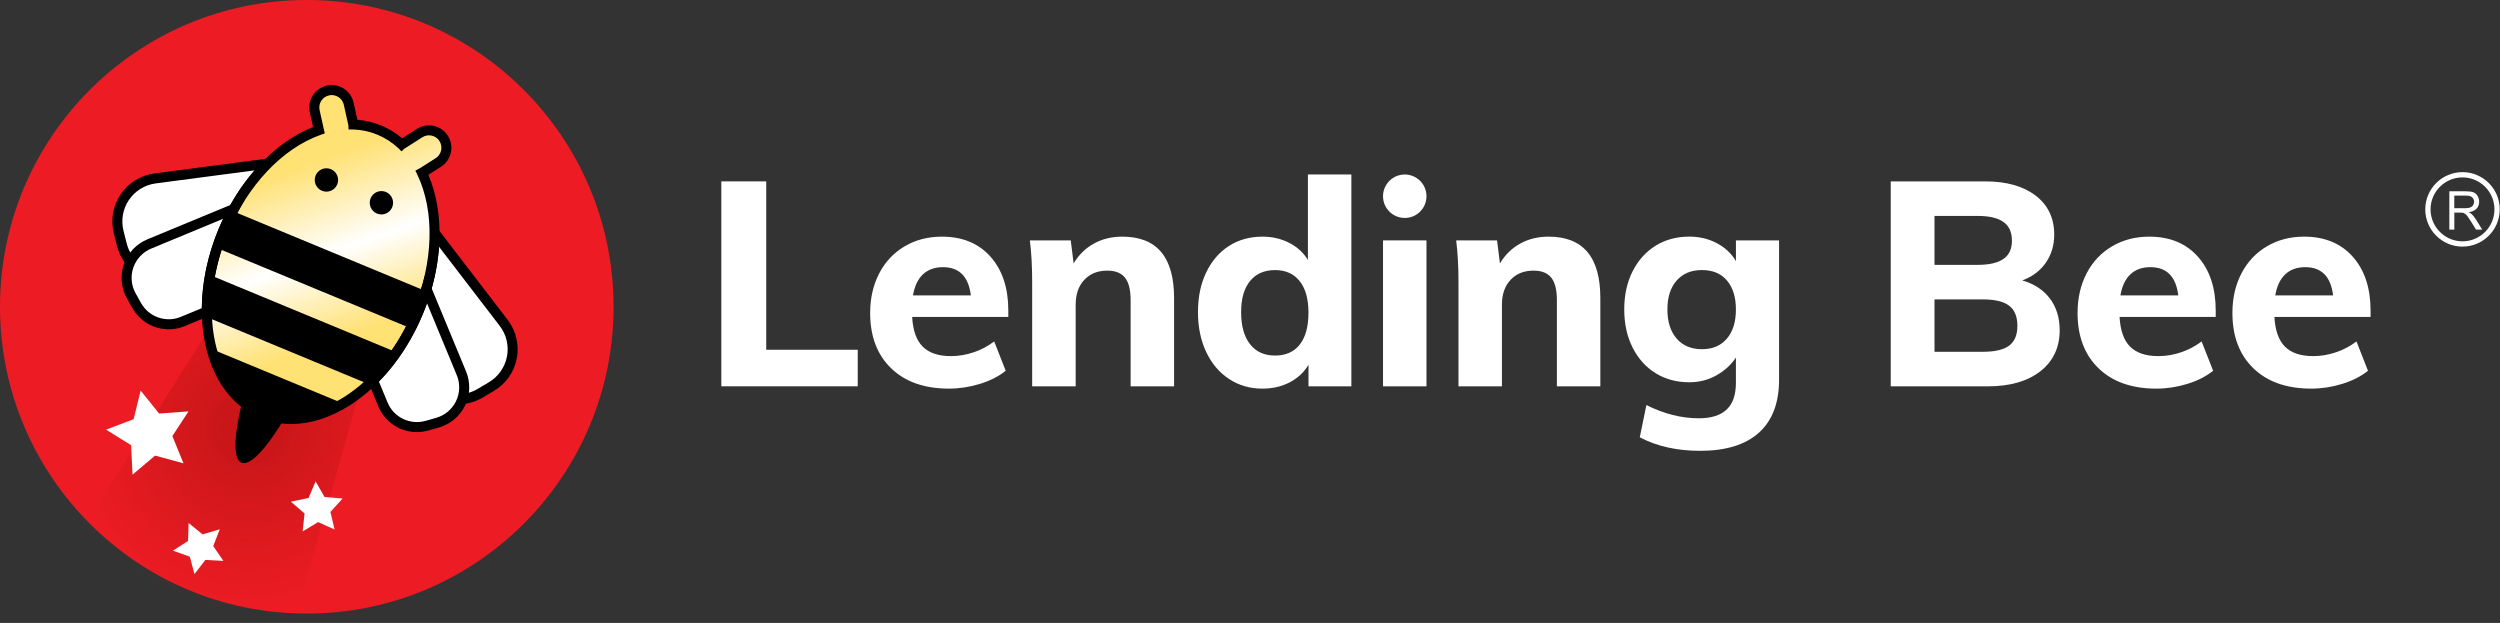 <svg xmlns="http://www.w3.org/2000/svg" width="305" height="76" viewBox="0 0 305 76" fill="none"><rect x="0" y="0" width="305" height="76" fill="#333333" stroke="none"/><path d="M37.429 74.856C58.1 74.856 74.857 58.099 74.857 37.428C74.857 16.757 58.1 0 37.429 0C16.758 0 0.001 16.757 0.001 37.428C0.001 58.099 16.758 74.856 37.429 74.856Z" fill="#ED1C24"></path><path d="M61.452 39.384L53.008 28.379C53.025 31.45 52.385 34.786 51.021 38.073C50.34 39.718 49.518 41.242 48.597 42.626L51.681 46.642C53.314 48.769 56.279 49.343 58.584 47.97L59.957 47.156C62.682 45.539 63.383 41.901 61.452 39.384Z" fill="white"></path><path d="M55.884 49.331C54.1 49.331 52.349 48.524 51.196 47.021L47.848 42.659L48.088 42.296C49.013 40.907 49.807 39.413 50.455 37.849C51.738 34.749 52.41 31.478 52.393 28.391L52.385 26.574L61.933 39.017C62.959 40.353 63.366 42.072 63.049 43.726C62.731 45.38 61.717 46.826 60.267 47.685L58.894 48.5C57.957 49.058 56.914 49.331 55.884 49.331ZM49.347 42.602L52.165 46.276C53.607 48.157 56.234 48.663 58.275 47.449L59.648 46.634C60.796 45.95 61.599 44.805 61.851 43.494C62.104 42.182 61.782 40.818 60.967 39.759L53.562 30.106C53.371 32.826 52.699 35.633 51.587 38.309C50.964 39.812 50.21 41.25 49.347 42.602Z" fill="black"></path><path d="M18.916 21.768L32.667 19.956C30.484 22.118 28.578 24.929 27.217 28.216C26.537 29.861 26.04 31.519 25.71 33.148L20.692 33.808C18.033 34.158 15.532 32.464 14.872 29.865L14.477 28.318C13.695 25.247 15.772 22.183 18.916 21.768Z" fill="white"></path><path d="M19.996 34.468C17.332 34.468 14.95 32.663 14.277 30.016L13.886 28.468C13.471 26.835 13.777 25.096 14.722 23.703C15.666 22.306 17.169 21.381 18.839 21.161L34.39 19.112L33.099 20.387C30.904 22.558 29.067 25.348 27.784 28.448C27.136 30.012 26.639 31.633 26.314 33.266L26.228 33.694L20.774 34.411C20.513 34.452 20.253 34.468 19.996 34.468ZM31.059 20.786L18.998 22.375C17.674 22.55 16.481 23.283 15.732 24.391C14.982 25.499 14.742 26.876 15.072 28.171L15.463 29.719C16.045 32.016 18.261 33.515 20.611 33.209L25.201 32.606C25.544 31.038 26.032 29.491 26.652 27.988C27.764 25.308 29.271 22.847 31.059 20.786Z" fill="black"></path><path d="M51.481 21.088L53.473 19.817C54.463 19.186 54.752 17.874 54.125 16.884C53.493 15.895 52.182 15.605 51.192 16.233L49.001 17.63C48.202 16.888 47.29 16.294 46.272 15.874C45.253 15.45 44.19 15.23 43.099 15.19L42.537 12.656C42.284 11.512 41.148 10.791 40.003 11.043C38.859 11.296 38.138 12.432 38.39 13.577L38.904 15.882C34.268 17.536 29.78 22.033 27.218 28.22C23.267 37.759 25.393 47.697 31.963 50.422C38.537 53.143 47.066 47.62 51.017 38.081C53.583 31.89 53.587 25.535 51.481 21.088ZM42.903 15.186C42.773 15.182 42.639 15.182 42.508 15.186C42.643 15.182 42.773 15.186 42.903 15.186ZM51.265 20.656C51.245 20.615 51.225 20.578 51.204 20.538C51.225 20.578 51.245 20.619 51.265 20.656ZM49.42 18.049C49.331 17.955 49.233 17.862 49.139 17.768C49.237 17.862 49.331 17.955 49.42 18.049Z" fill="url(#paint0_linear)"></path><path d="M56.296 45.542L52.019 35.221C51.746 36.17 51.412 37.127 51.021 38.077C49.645 41.4 47.714 44.231 45.502 46.402L46.716 49.334C47.584 51.432 49.885 52.548 52.072 51.933L53.371 51.566C55.954 50.842 57.322 48.023 56.296 45.542Z" fill="white"></path><path d="M50.854 52.715C48.842 52.715 46.956 51.514 46.149 49.571L44.777 46.255L45.07 45.966C47.294 43.783 49.155 40.972 50.455 37.844C50.829 36.944 51.155 36.003 51.432 35.054L51.917 33.38L56.858 45.31C57.416 46.654 57.371 48.174 56.735 49.481C56.1 50.789 54.935 51.766 53.534 52.157L52.235 52.524C51.778 52.654 51.314 52.715 50.854 52.715ZM46.223 46.544L47.282 49.102C48.031 50.915 50.019 51.876 51.905 51.347L53.204 50.98C54.267 50.679 55.155 49.937 55.636 48.944C56.116 47.95 56.153 46.793 55.729 45.775L52.092 36.989C51.933 37.437 51.766 37.877 51.587 38.309C50.284 41.453 48.434 44.292 46.223 46.544Z" fill="black"></path><path d="M18.208 29.767L28.529 25.491C28.053 26.358 27.609 27.267 27.218 28.216C25.841 31.539 25.206 34.908 25.234 38.007L22.302 39.221C20.204 40.089 17.788 39.254 16.677 37.27L16.017 36.093C14.705 33.755 15.732 30.794 18.208 29.767Z" fill="white"></path><path d="M20.587 40.174C18.79 40.174 17.067 39.221 16.143 37.571L15.483 36.394C14.774 35.127 14.64 33.612 15.112 32.24C15.589 30.867 16.632 29.759 17.976 29.201L29.906 24.261L29.063 25.788C28.586 26.655 28.154 27.552 27.78 28.452C26.484 31.584 25.812 34.887 25.841 38.003L25.845 38.414L22.529 39.787C21.898 40.052 21.238 40.174 20.587 40.174ZM18.444 30.329C17.422 30.753 16.632 31.592 16.269 32.639C15.907 33.686 16.008 34.834 16.55 35.795L17.21 36.973C18.167 38.683 20.257 39.404 22.065 38.655L24.623 37.596C24.651 34.439 25.352 31.124 26.655 27.979C26.835 27.547 27.026 27.116 27.23 26.688L18.444 30.329Z" fill="black"></path><g style="mix-blend-mode:multiply" opacity="0.7"><path d="M22.816 72.484C27.157 74.273 31.647 75.176 36.081 75.28L43.779 48.212L43.751 48.2C39.932 51.335 35.486 52.541 31.699 50.98C27.945 49.434 25.663 45.504 25.166 40.659L10.379 64.076C13.797 67.595 17.977 70.491 22.816 72.484Z" fill="url(#paint1_radial)"></path></g><path d="M30.154 49.163C29.144 52.976 29.169 55.656 29.702 55.876C30.228 56.096 32.146 54.218 34.13 50.809C33.417 50.699 32.721 50.511 32.04 50.23C31.36 49.949 30.737 49.591 30.154 49.163Z" fill="black"></path><path d="M29.768 56.499C29.662 56.499 29.564 56.483 29.47 56.442C27.833 55.762 29.385 49.697 29.564 49.009L29.792 48.141L30.513 48.67C31.071 49.078 31.662 49.416 32.273 49.668C32.883 49.921 33.535 50.1 34.219 50.206L35.103 50.345L34.655 51.118C34.525 51.351 31.511 56.499 29.768 56.499ZM30.537 50.153C29.939 52.703 29.882 54.467 30 55.155C30.574 54.752 31.78 53.465 33.16 51.241C32.692 51.127 32.24 50.976 31.808 50.797C31.376 50.617 30.949 50.402 30.537 50.153Z" fill="black"></path><path d="M17.157 47.648L19.41 50.455L22.998 50.19L21.027 53.2L22.387 56.528L18.917 55.583L16.168 57.908L15.996 54.312L12.938 52.418L16.302 51.143L17.157 47.648Z" fill="white"></path><path d="M38.5 58.723L39.596 60.637L41.795 60.821L40.313 62.454L40.818 64.6L38.806 63.696L36.92 64.841L37.156 62.645L35.486 61.203L37.645 60.755L38.5 58.723Z" fill="white"></path><path d="M23.01 63.802L24.709 65.191L26.81 64.576L26.016 66.621L27.25 68.429L25.063 68.307L23.723 70.038L23.161 67.92L21.1 67.178L22.945 65.993L23.01 63.802Z" fill="white"></path><path d="M27.217 28.22C26.936 28.9 26.688 29.576 26.468 30.256L50.104 40.048C50.43 39.412 50.735 38.757 51.016 38.077C51.371 37.221 51.672 36.366 51.929 35.51L28.386 25.755C27.962 26.546 27.572 27.364 27.217 28.22Z" fill="black"></path><path d="M25.629 33.559C25.303 35.323 25.181 37.05 25.25 38.696L45.004 46.878C46.214 45.766 47.35 44.459 48.369 42.98L25.629 33.559Z" fill="black"></path><path d="M25.812 42.581C26.765 46.263 28.875 49.139 31.966 50.422C35.058 51.701 38.581 51.159 41.86 49.229L25.812 42.581Z" fill="black"></path><path d="M39.824 23.381C40.611 23.381 41.249 22.742 41.249 21.955C41.249 21.168 40.611 20.53 39.824 20.53C39.036 20.53 38.398 21.168 38.398 21.955C38.398 22.742 39.036 23.381 39.824 23.381Z" fill="black"></path><path d="M46.532 26.163C47.32 26.163 47.958 25.524 47.958 24.737C47.958 23.95 47.32 23.311 46.532 23.311C45.745 23.311 45.107 23.95 45.107 24.737C45.107 25.524 45.745 26.163 46.532 26.163Z" fill="black"></path><path d="M35.526 51.73C34.211 51.73 32.936 51.481 31.73 50.984C28.362 49.587 25.987 46.398 25.046 42.003C24.126 37.69 24.696 32.712 26.651 27.983C29.115 22.037 33.404 17.41 38.194 15.495L37.799 13.707C37.64 12.995 37.771 12.261 38.162 11.646C38.553 11.031 39.164 10.604 39.877 10.445C40.589 10.286 41.322 10.416 41.937 10.807C42.553 11.198 42.98 11.809 43.139 12.522L43.603 14.607C44.614 14.693 45.591 14.929 46.511 15.312C47.432 15.695 48.287 16.216 49.065 16.872L50.866 15.723C51.481 15.332 52.214 15.202 52.927 15.361C53.639 15.52 54.25 15.947 54.641 16.562C55.452 17.833 55.077 19.528 53.806 20.338L52.259 21.324C54.291 26.065 54.051 32.366 51.587 38.317C49.627 43.046 46.511 46.968 42.809 49.367C40.382 50.931 37.889 51.73 35.526 51.73ZM40.471 11.601C40.361 11.601 40.251 11.614 40.141 11.638C39.746 11.724 39.408 11.96 39.192 12.302C38.976 12.644 38.903 13.047 38.993 13.443L39.62 16.273L39.111 16.453C34.439 18.122 30.203 22.607 27.784 28.448C25.918 32.949 25.372 37.669 26.244 41.742C27.099 45.734 29.213 48.614 32.199 49.852C35.184 51.09 38.72 50.548 42.145 48.328C45.64 46.064 48.593 42.337 50.458 37.836C52.878 31.991 53.057 25.829 50.931 21.344L50.735 20.929L50.727 20.933L50.67 20.823L51.216 20.53L53.151 19.3C53.855 18.852 54.063 17.915 53.615 17.21C53.399 16.868 53.061 16.632 52.666 16.546C52.271 16.457 51.868 16.53 51.526 16.746L49.31 18.159L48.988 18.469C48.902 18.379 48.813 18.294 48.723 18.204L48.727 18.2L48.593 18.074C47.831 17.369 46.976 16.819 46.047 16.432C45.118 16.045 44.121 15.833 43.086 15.793H42.895V15.797C42.772 15.793 42.646 15.793 42.524 15.797L42.508 15.32L41.946 12.787C41.86 12.392 41.624 12.054 41.282 11.838C41.033 11.683 40.752 11.601 40.471 11.601Z" fill="black"></path><path d="M88.001 22.129H93.479V42.67H104.644V47.129H88.001V22.129Z" fill="white"></path><path d="M123.011 38.669H111.283C111.376 40.332 111.811 41.541 112.583 42.304C113.355 43.066 114.503 43.446 116.024 43.446C116.938 43.446 117.851 43.294 118.762 42.989C119.675 42.687 120.518 42.239 121.29 41.654L122.696 45.234C121.853 45.913 120.804 46.447 119.553 46.833C118.302 47.219 117.041 47.412 115.78 47.412C112.782 47.412 110.431 46.585 108.723 44.935C107.015 43.285 106.159 41.033 106.159 38.177C106.159 36.375 106.529 34.764 107.265 33.349C108.002 31.933 109.038 30.833 110.373 30.048C111.708 29.263 113.216 28.871 114.902 28.871C117.408 28.871 119.386 29.685 120.837 31.312C122.287 32.94 123.014 35.134 123.014 37.897V38.669H123.011ZM112.599 33.471C111.978 34.056 111.576 34.912 111.386 36.035H118.443C118.163 33.741 117.028 32.593 115.037 32.593C114.033 32.596 113.219 32.889 112.599 33.471Z" fill="white"></path><path d="M143.237 36.353V47.132H137.936V36.597C137.936 35.356 137.708 34.449 137.251 33.876C136.794 33.303 136.074 33.017 135.093 33.017C133.922 33.017 132.986 33.39 132.285 34.14C131.583 34.889 131.233 35.896 131.233 37.16V47.132H125.925V34.42C125.925 32.522 125.832 30.827 125.645 29.328H130.631L130.982 32.136C131.612 31.084 132.439 30.273 133.459 29.714C134.478 29.151 135.63 28.871 136.917 28.871C141.13 28.871 143.237 31.364 143.237 36.353Z" fill="white"></path><path d="M164.866 21.286V47.132H159.636V44.498C159.099 45.411 158.336 46.125 157.352 46.64C156.368 47.154 155.258 47.412 154.016 47.412C152.495 47.412 151.138 47.019 149.944 46.234C148.751 45.45 147.821 44.349 147.152 42.934C146.486 41.519 146.152 39.898 146.152 38.071C146.152 36.244 146.486 34.635 147.152 33.242C147.818 31.85 148.744 30.772 149.925 30.013C151.105 29.254 152.472 28.871 154.016 28.871C155.21 28.871 156.3 29.122 157.281 29.627C158.266 30.132 159.025 30.827 159.565 31.718V21.286H164.866ZM158.581 42.024C159.282 41.123 159.633 39.83 159.633 38.145C159.633 36.482 159.276 35.201 158.562 34.301C157.848 33.4 156.847 32.95 155.56 32.95C154.248 32.95 153.232 33.394 152.505 34.285C151.778 35.176 151.417 36.44 151.417 38.077C151.417 39.763 151.781 41.069 152.505 41.992C153.228 42.918 154.248 43.378 155.56 43.378C156.873 43.375 157.88 42.925 158.581 42.024Z" fill="white"></path><path d="M168.729 29.328H174.03V47.132H168.729V29.328Z" fill="white"></path><path d="M171.38 26.59C172.844 26.59 174.03 25.404 174.03 23.94C174.03 22.476 172.844 21.29 171.38 21.29C169.916 21.29 168.729 22.476 168.729 23.94C168.729 25.404 169.916 26.59 171.38 26.59Z" fill="white"></path><path d="M195.241 36.353V47.132H189.94V36.597C189.94 35.356 189.711 34.449 189.255 33.876C188.798 33.303 188.077 33.017 187.096 33.017C185.925 33.017 184.989 33.39 184.288 34.14C183.587 34.889 183.236 35.896 183.236 37.16V47.132H177.935V34.42C177.935 32.522 177.842 30.827 177.655 29.328H182.641L182.992 32.136C183.622 31.084 184.449 30.273 185.469 29.714C186.488 29.151 187.64 28.871 188.926 28.871C193.134 28.871 195.241 31.364 195.241 36.353Z" fill="white"></path><path d="M217.046 29.328V46.325C217.046 49.155 216.226 51.31 214.589 52.787C212.952 54.26 210.562 55 207.425 55C204.592 55 202.134 54.45 200.053 53.35L200.86 49.416C203.015 50.493 205.145 51.031 207.252 51.031C208.773 51.031 209.909 50.673 210.658 49.959C211.408 49.245 211.781 48.161 211.781 46.711V43.619C211.218 44.485 210.433 45.205 209.429 45.778C208.423 46.35 207.31 46.637 206.094 46.637C204.55 46.637 203.179 46.267 201.986 45.53C200.793 44.793 199.857 43.751 199.178 42.404C198.499 41.059 198.158 39.505 198.158 37.752C198.158 35.999 198.496 34.446 199.178 33.101C199.857 31.756 200.793 30.714 201.986 29.974C203.179 29.235 204.55 28.868 206.094 28.868C207.335 28.868 208.458 29.138 209.465 29.675C210.472 30.212 211.244 30.939 211.784 31.853V29.325H217.046V29.328ZM210.674 41.319C211.411 40.464 211.781 39.277 211.781 37.755C211.781 36.256 211.417 35.082 210.694 34.227C209.967 33.371 208.95 32.947 207.638 32.947C206.325 32.947 205.296 33.374 204.547 34.227C203.797 35.082 203.424 36.256 203.424 37.755C203.424 39.254 203.797 40.435 204.547 41.303C205.296 42.169 206.325 42.603 207.638 42.603C208.924 42.603 209.938 42.175 210.674 41.319Z" fill="white"></path><path d="M250.088 36.421C250.882 37.472 251.281 38.762 251.281 40.284C251.281 42.391 250.496 44.06 248.93 45.289C247.36 46.518 245.231 47.132 242.538 47.132H230.669V22.129H242.188C244.787 22.129 246.839 22.708 248.351 23.866C249.86 25.024 250.615 26.61 250.615 28.623C250.615 29.936 250.268 31.081 249.58 32.065C248.888 33.05 247.936 33.764 246.717 34.208C248.171 34.632 249.293 35.369 250.088 36.421ZM236.009 32.313H241.278C242.683 32.313 243.729 32.072 244.42 31.592C245.112 31.113 245.456 30.37 245.456 29.363C245.456 28.334 245.112 27.572 244.42 27.079C243.729 26.587 242.683 26.343 241.278 26.343H236.009V32.313ZM245.121 42.162C245.787 41.66 246.122 40.856 246.122 39.756C246.122 38.634 245.787 37.813 245.121 37.299C244.456 36.784 243.384 36.527 241.908 36.527H236.009V42.918H241.908C243.381 42.918 244.452 42.667 245.121 42.162Z" fill="white"></path><path d="M270.314 38.669H258.587C258.68 40.332 259.114 41.541 259.886 42.304C260.658 43.066 261.806 43.446 263.328 43.446C264.241 43.446 265.155 43.294 266.068 42.989C266.982 42.687 267.825 42.239 268.597 41.654L270.002 45.234C269.16 45.913 268.111 46.447 266.86 46.833C265.608 47.219 264.348 47.412 263.083 47.412C260.085 47.412 257.734 46.585 256.026 44.935C254.318 43.285 253.462 41.033 253.462 38.177C253.462 36.375 253.832 34.764 254.569 33.349C255.306 31.933 256.341 30.833 257.676 30.048C259.011 29.263 260.52 28.871 262.205 28.871C264.711 28.871 266.689 29.685 268.14 31.312C269.591 32.94 270.318 35.134 270.318 37.897V38.669H270.314ZM259.905 33.471C259.285 34.056 258.882 34.912 258.693 36.035H265.75C265.47 33.741 264.335 32.593 262.344 32.593C261.337 32.596 260.523 32.889 259.905 33.471Z" fill="white"></path><path d="M289.206 38.669H277.478C277.571 40.332 278.005 41.541 278.777 42.304C279.549 43.066 280.698 43.446 282.219 43.446C283.133 43.446 284.046 43.294 284.96 42.989C285.873 42.687 286.716 42.239 287.488 41.654L288.894 45.234C288.051 45.913 287.002 46.447 285.751 46.833C284.5 47.219 283.239 47.412 281.975 47.412C278.977 47.412 276.625 46.585 274.917 44.935C273.209 43.285 272.354 41.033 272.354 38.177C272.354 36.375 272.724 34.764 273.46 33.349C274.197 31.933 275.233 30.833 276.568 30.048C277.902 29.263 279.411 28.871 281.097 28.871C283.602 28.871 285.581 29.685 287.031 31.312C288.482 32.94 289.209 35.134 289.209 37.897V38.669H289.206ZM278.797 33.471C278.176 34.056 277.774 34.912 277.584 36.035H284.641C284.362 33.741 283.226 32.593 281.235 32.593C280.228 32.596 279.414 32.889 278.797 33.471Z" fill="white"></path><path d="M298.82 28.015V23.338H300.837C301.243 23.338 301.551 23.38 301.764 23.464C301.976 23.548 302.143 23.695 302.269 23.908C302.394 24.12 302.458 24.355 302.458 24.612C302.458 24.944 302.356 25.224 302.146 25.452C301.937 25.68 301.616 25.825 301.178 25.886C301.339 25.966 301.458 26.044 301.542 26.118C301.719 26.285 301.883 26.491 302.04 26.738L302.832 28.012H302.076L301.474 27.038C301.297 26.758 301.153 26.542 301.04 26.394C300.927 26.246 300.824 26.14 300.734 26.082C300.644 26.021 300.554 25.983 300.461 25.957C300.393 25.941 300.281 25.934 300.126 25.934H299.428V28.012H298.82V28.015ZM299.422 25.404H300.715C300.992 25.404 301.204 25.375 301.362 25.317C301.516 25.259 301.635 25.166 301.715 25.037C301.796 24.908 301.838 24.77 301.838 24.619C301.838 24.397 301.76 24.217 301.603 24.072C301.445 23.93 301.201 23.86 300.863 23.86H299.422V25.404Z" fill="white"></path><path d="M300.425 30.087C297.92 30.087 295.883 28.048 295.883 25.545C295.883 23.043 297.92 21 300.425 21C302.931 21 304.967 23.039 304.967 25.542C304.967 28.044 302.931 30.087 300.425 30.087ZM300.425 21.643C298.277 21.643 296.527 23.393 296.527 25.542C296.527 27.691 298.277 29.441 300.425 29.441C302.574 29.441 304.324 27.691 304.324 25.542C304.324 23.393 302.574 21.643 300.425 21.643Z" fill="white"></path><defs><linearGradient id="paint0_linear" x1="33.765" y1="15.824" x2="47.754" y2="55.295" gradientUnits="userSpaceOnUse"><stop stop-color="#FFE174"></stop><stop offset="0.125" stop-color="#FFE174"></stop><stop offset="0.391" stop-color="white"></stop><stop offset="0.635" stop-color="#FFE174"></stop><stop offset="1" stop-color="#FFE174"></stop></linearGradient><radialGradient id="paint1_radial" cx="0" cy="0" r="1" gradientUnits="userSpaceOnUse" gradientTransform="translate(30.458 52.189) rotate(112.099) scale(22.416 21.592)"><stop offset="0.161" stop-color="#BB1414"></stop><stop offset="1" stop-color="#BB1414" stop-opacity="0"></stop></radialGradient></defs></svg>